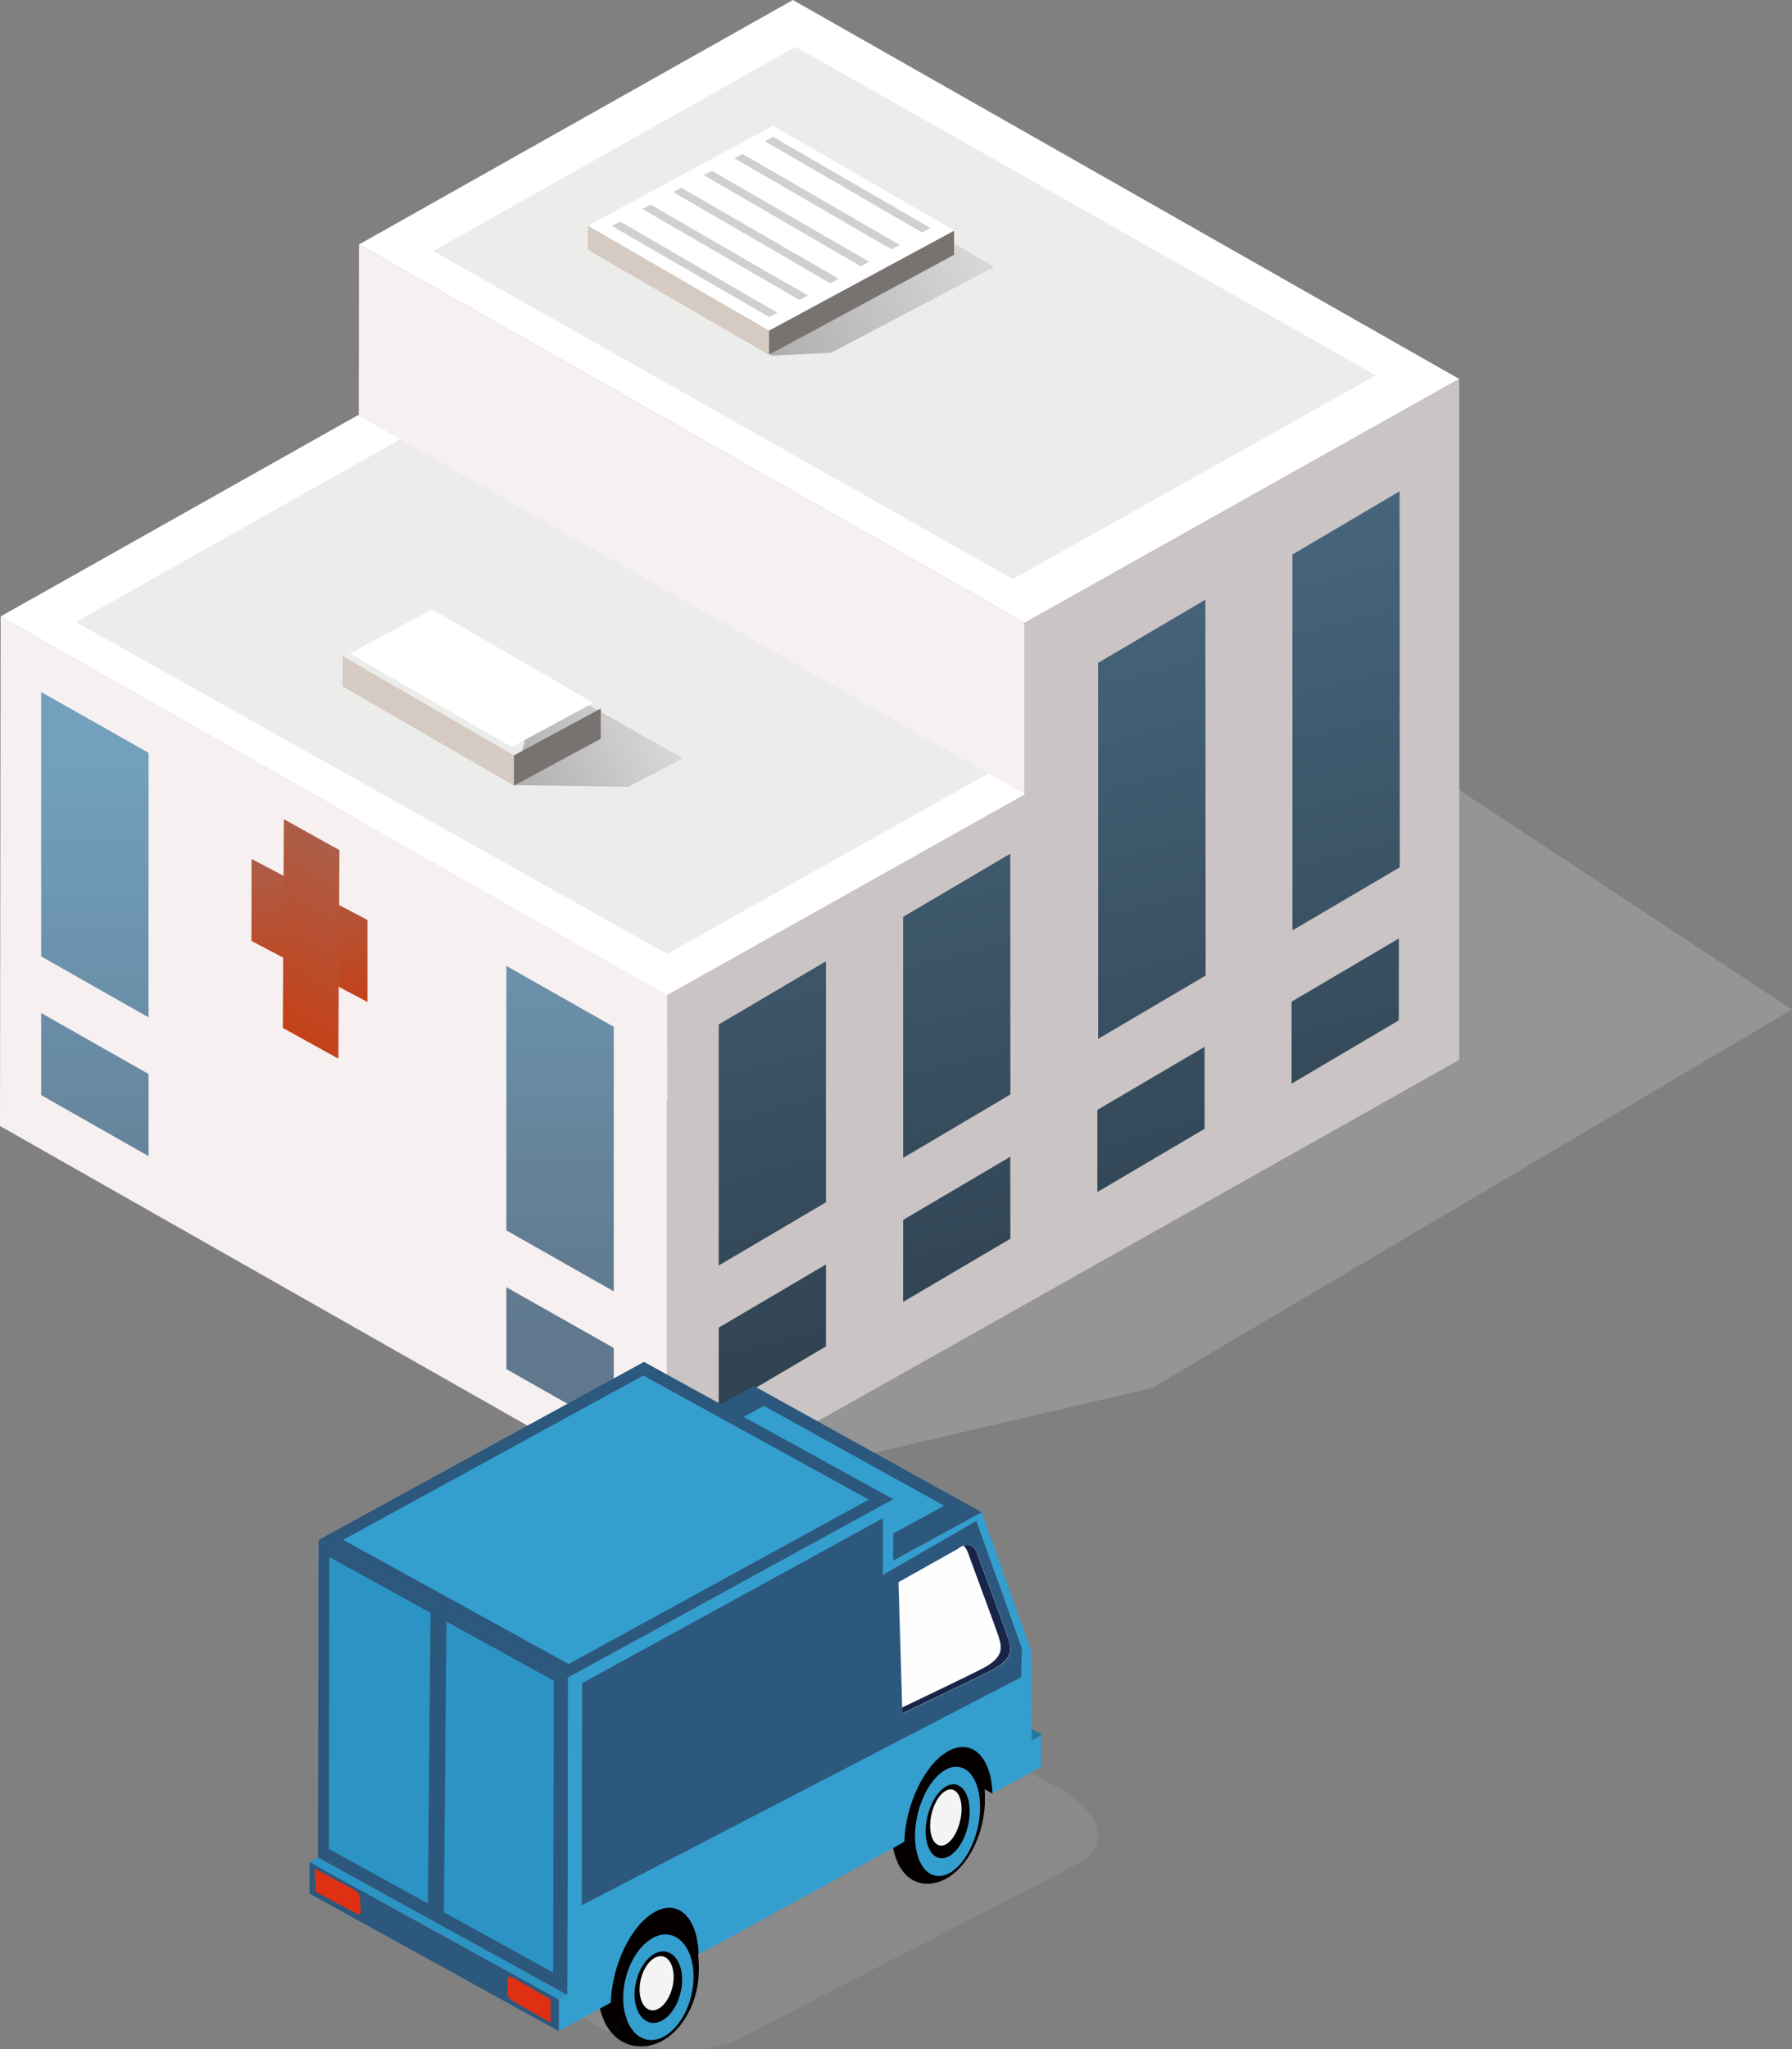 <?xml version="1.0" encoding="UTF-8"?>
<svg xmlns="http://www.w3.org/2000/svg" xmlns:xlink="http://www.w3.org/1999/xlink" viewBox="0 0 139.33 159.24">
  <rect x="0" y="0" width="139.33" height="159.24" fill="#808080" stroke="none"/>
  <defs>
    <style>
      .cls-1 {
        fill: #b5b5b5;
        opacity: .4;
      }

      .cls-1, .cls-2, .cls-3, .cls-4 {
        mix-blend-mode: multiply;
      }

      .cls-5 {
        fill: url(#linear-gradient-13);
      }

      .cls-6 {
        fill: url(#linear-gradient-2);
      }

      .cls-7 {
        fill: url(#linear-gradient-10);
      }

      .cls-8 {
        fill: url(#linear-gradient-12);
      }

      .cls-9 {
        fill: #df3013;
      }

      .cls-10 {
        fill: #cac4c4;
      }

      .cls-11 {
        fill: #2c587e;
      }

      .cls-2 {
        fill: url(#linear-gradient-16);
      }

      .cls-2, .cls-3 {
        opacity: .33;
      }

      .cls-12 {
        fill: #fff;
      }

      .cls-13 {
        fill: url(#_名称未設定グラデーション_2);
      }

      .cls-14 {
        fill: url(#linear-gradient-4);
      }

      .cls-15 {
        fill: url(#linear-gradient-3);
      }

      .cls-16 {
        fill: #d0d0d2;
      }

      .cls-17 {
        fill: url(#linear-gradient-5);
      }

      .cls-18 {
        isolation: isolate;
      }

      .cls-19 {
        fill: url(#linear-gradient-8);
      }

      .cls-20 {
        fill: url(#linear-gradient-14);
      }

      .cls-21 {
        fill: url(#linear-gradient-7);
      }

      .cls-22 {
        fill: url(#linear-gradient-9);
      }

      .cls-23 {
        fill: #f7f0f0;
      }

      .cls-24 {
        fill: #2c94c5;
      }

      .cls-25 {
        fill: url(#linear-gradient-11);
      }

      .cls-26 {
        fill: url(#linear-gradient-6);
      }

      .cls-3 {
        fill: url(#linear-gradient-15);
      }

      .cls-27 {
        fill: #d5cbc2;
      }

      .cls-28 {
        fill: #040000;
      }

      .cls-29 {
        fill: #f4f4f5;
      }

      .cls-30 {
        fill: #fefefe;
      }

      .cls-31 {
        fill: #23789f;
      }

      .cls-32 {
        fill: url(#linear-gradient);
      }

      .cls-33 {
        fill: #182448;
      }

      .cls-34 {
        fill: #787371;
      }

      .cls-35 {
        fill: #ececeb;
      }

      .cls-36 {
        fill: #349ecf;
      }

      .cls-37 {
        fill: url(#_名称未設定グラデーション_2-2);
      }

      .cls-4 {
        opacity: .5;
      }
    </style>
    <linearGradient id="linear-gradient" x1="7.38" y1="59.24" x2="7.38" y2="103.82" gradientUnits="userSpaceOnUse">
      <stop offset="0" stop-color="#72a0bd"/>
      <stop offset=".98" stop-color="#5f788d"/>
    </linearGradient>
    <linearGradient id="_名称未設定グラデーション_2" data-name="名称未設定グラデーション 2" x1="24.06" y1="39.93" x2="24.06" y2="84.52" gradientUnits="userSpaceOnUse">
      <stop offset="0" stop-color="#72a0bd"/>
      <stop offset=".98" stop-color="#d03400"/>
    </linearGradient>
    <linearGradient id="linear-gradient-2" x1="43.54" y1="59.25" x2="43.54" y2="103.83" xlink:href="#linear-gradient"/>
    <linearGradient id="linear-gradient-3" x1="42.23" y1="35.43" x2="66.39" y2="128.26" gradientUnits="userSpaceOnUse">
      <stop offset="0" stop-color="#4e718b"/>
      <stop offset="1" stop-color="#273540"/>
    </linearGradient>
    <linearGradient id="linear-gradient-4" x1="57.7" y1="31.42" x2="81.85" y2="124.23" xlink:href="#linear-gradient-3"/>
    <linearGradient id="linear-gradient-5" x1="46.47" y1="34.33" x2="70.62" y2="127.16" xlink:href="#linear-gradient-3"/>
    <linearGradient id="linear-gradient-6" x1="61.93" y1="30.3" x2="86.09" y2="123.14" xlink:href="#linear-gradient-3"/>
    <linearGradient id="linear-gradient-7" x1="73.92" y1="27.16" x2="98.09" y2="120.03" xlink:href="#linear-gradient-3"/>
    <linearGradient id="linear-gradient-8" x1="90.12" y1="22.96" x2="114.28" y2="115.8" xlink:href="#linear-gradient-3"/>
    <linearGradient id="linear-gradient-9" y1="59.25" y2="103.82" xlink:href="#linear-gradient"/>
    <linearGradient id="linear-gradient-10" x1="43.54" y1="59.24" x2="43.54" y2="103.82" xlink:href="#linear-gradient"/>
    <linearGradient id="linear-gradient-11" x1="79.67" y1="25.69" x2="103.83" y2="118.52" xlink:href="#linear-gradient-3"/>
    <linearGradient id="linear-gradient-12" x1="95.87" y1="21.48" x2="120.02" y2="114.3" xlink:href="#linear-gradient-3"/>
    <linearGradient id="_名称未設定グラデーション_2-2" data-name="名称未設定グラデーション 2" x1="23.92" y1="30.73" x2="23.92" y2="92.49" gradientTransform="translate(1.97 -19.22) rotate(29) scale(1.08 .92) skewX(25.07)" xlink:href="#_名称未設定グラデーション_2"/>
    <linearGradient id="linear-gradient-13" x1="3310.27" y1="5886.04" x2="3310.41" y2="5886.04" gradientTransform="translate(-333929.57 -56035.56) rotate(78.23) scale(64.43 -53.6) skewX(-13.37)" gradientUnits="userSpaceOnUse">
      <stop offset="0" stop-color="#070506"/>
      <stop offset=".74" stop-color="#040000"/>
      <stop offset="1" stop-color="#040000"/>
    </linearGradient>
    <linearGradient id="linear-gradient-14" x1="3300.44" y1="5883.64" x2="3300.58" y2="5883.64" gradientTransform="translate(-318661.39 -17411.38) rotate(78.75) scale(65.72 -52.55) skewX(-19.58)" xlink:href="#linear-gradient-13"/>
    <linearGradient id="linear-gradient-15" x1="58.74" y1="25.24" x2="78.81" y2="15.49" gradientUnits="userSpaceOnUse">
      <stop offset="0" stop-color="#333"/>
      <stop offset="1" stop-color="#ccc"/>
    </linearGradient>
    <linearGradient id="linear-gradient-16" x1="39.31" y1="59.66" x2="53.01" y2="53.01" xlink:href="#linear-gradient-15"/>
  </defs>
  <g class="cls-18">
    <g id="_レイヤー_2" data-name="レイヤー_2">
      <g id="_レイヤー_2-2" data-name="レイヤー_2">
        <g>
          <polygon class="cls-1" points="65.14 62.55 51.98 116.62 89.56 107.86 139.33 78.45 81.8 40.51 65.14 62.55"/>
          <g>
            <polygon class="cls-23" points="79.67 101.32 27.85 71.86 27.91 19 79.67 48.4 79.67 101.32"/>
            <polygon class="cls-12" points="79.67 48.4 27.91 19 61.65 0 113.46 29.45 79.67 48.4"/>
            <polygon class="cls-35" points="78.75 45 33.68 19.51 61.86 3.64 106.97 29.17 78.75 45"/>
            <polygon class="cls-23" points="51.87 116.95 0 87.5 .05 47.91 51.87 77.33 51.87 116.95"/>
            <polygon class="cls-35" points="51.87 77.33 .05 47.91 27.83 32.27 79.7 61.72 51.87 77.33"/>
            <polygon class="cls-12" points="51.87 74.13 5.9 48.34 31.13 34.13 27.83 32.27 .05 47.91 51.87 77.33 79.7 61.72 76.86 60.1 51.87 74.13"/>
            <polygon class="cls-10" points="79.67 48.4 79.68 61.73 51.87 77.33 51.9 117.01 113.46 82.36 113.46 29.45 79.67 48.4"/>
            <polygon class="cls-32" points="11.55 89.84 3.2 85.1 3.2 78.72 11.55 83.46 11.55 89.84"/>
            <polygon class="cls-13" points="28.57 77.86 19.55 73.12 19.56 66.75 28.57 71.49 28.57 77.86"/>
            <polygon class="cls-6" points="47.72 111.13 39.37 106.39 39.37 100.03 47.72 104.75 47.72 111.13"/>
            <polygon class="cls-15" points="55.88 109.54 64.22 104.63 64.22 98.26 55.88 103.17 55.88 109.54"/>
            <polygon class="cls-14" points="70.22 101.17 78.56 96.26 78.55 89.89 70.22 94.8 70.22 101.17"/>
            <polygon class="cls-17" points="55.88 98.34 64.22 93.43 64.22 74.7 55.88 79.61 55.88 98.34"/>
            <polygon class="cls-26" points="70.22 89.98 78.56 85.05 78.55 66.34 70.22 71.25 70.22 89.98"/>
            <polygon class="cls-21" points="85.32 92.63 93.66 87.72 93.66 81.35 85.32 86.25 85.32 92.63"/>
            <polygon class="cls-19" points="100.42 84.21 108.76 79.29 108.76 72.93 100.42 77.84 100.42 84.21"/>
            <polygon class="cls-22" points="11.55 79.06 3.2 74.32 3.2 53.78 11.55 58.5 11.55 79.06"/>
            <polygon class="cls-7" points="47.72 100.35 39.37 95.61 39.37 75.06 47.72 79.79 47.72 100.35"/>
            <polygon class="cls-25" points="85.38 80.73 93.74 75.81 93.72 46.6 85.38 51.51 85.38 80.73"/>
            <polygon class="cls-8" points="100.49 72.3 108.83 67.4 108.82 38.18 100.49 43.09 100.49 72.3"/>
            <polygon class="cls-37" points="26.31 82.27 21.99 79.88 22.07 63.66 26.39 66.06 26.31 82.27"/>
          </g>
        </g>
        <g>
          <g class="cls-4">
            <path class="cls-1" d="M67.28,132.12c-2.37-.32-4.68-.11-6.22.68l-26.33,12.03c-2.74,1.41-1.82,4.29,1.89,6.28l9.53,6.17c1.61.88,3.17,1.58,5.04,1.83,2.39.32,4.72.12,6.25-.67l26.28-13.56c2.75-1.4,1.95-4.16-1.75-6.12l-9.25-4.92c-1.63-.87-3.55-1.45-5.44-1.7h0Z"/>
          </g>
          <g>
            <path class="cls-31" d="M78.57,133.59l.66,2.36,1.8-1.19-2.46-1.16Z"/>
            <polygon class="cls-11" points="58.61 107.7 76.33 117.52 69.45 121.28 51.73 111.47 58.61 107.7"/>
            <polygon class="cls-11" points="24.07 144.7 43.46 155.38 43.45 157.84 24.06 147.15 24.07 144.7"/>
            <polygon class="cls-24" points="24.72 144.34 44.12 155.03 43.46 155.38 24.07 144.7 24.72 144.34"/>
            <polygon class="cls-11" points="24.77 119.67 44.17 130.36 44.12 155.03 24.72 144.34 24.77 119.67"/>
            <polygon class="cls-24" points="25.61 121 43.06 130.61 43.01 153.28 25.57 143.68 25.61 121"/>
            <polygon class="cls-11" points="34.51 149.08 33.26 148.56 33.48 124.56 34.72 125.08 34.51 149.08"/>
            <polygon class="cls-36" points="59.39 109.25 73.41 117.01 67.58 120.19 53.56 112.44 59.39 109.25"/>
            <polygon class="cls-11" points="50.07 105.83 69.46 116.51 44.17 130.36 24.77 119.67 50.07 105.83"/>
            <polygon class="cls-36" points="50.02 106.89 67.55 116.53 44.21 129.31 26.68 119.66 50.02 106.89"/>
            <polygon class="cls-28" points="77.17 139.38 71.68 136.32 74.36 134.23 78.16 135.98 77.17 139.38"/>
            <polygon class="cls-28" points="54.32 151.86 48.84 148.8 51.52 146.71 55.32 148.46 54.32 151.86"/>
            <g>
              <path class="cls-28" d="M54.33,153.34c-.12,3.04-2.06,5.58-4.33,5.68-2.27.09-3.65-1.98-3.54-5.03.14-3.03,2.21-5.93,4.47-6.02,2.27-.1,3.53,2.34,3.4,5.37Z"/>
              <path class="cls-36" d="M53.76,155.02c-.51,2.24-2.1,3.79-3.5,3.47-1.43-.33-2.16-2.42-1.64-4.66.53-2.24,2.09-3.79,3.51-3.46,1.41.33,2.15,2.41,1.63,4.65Z"/>
              <path class="cls-28" d="M52.92,154.82c-.35,1.52-1.41,2.57-2.37,2.35-.96-.23-1.45-1.64-1.1-3.15.35-1.52,1.41-2.57,2.37-2.35.96.23,1.46,1.63,1.1,3.15Z"/>
              <path class="cls-29" d="M52.28,154.4c-.26,1.15-1.04,1.97-1.71,1.8-.67-.16-1.02-1.22-.75-2.37.27-1.16,1.04-1.95,1.73-1.8.66.16,1,1.22.74,2.37Z"/>
              <path class="cls-5" d="M48.64,156.63l-.7.93-.96-.51c.05.13.13.27.2.39l.8.42.74-.96c-.02-.08-.06-.17-.07-.26h0Z"/>
            </g>
            <g>
              <path class="cls-28" d="M76.58,140.06c-.11,3.11-1.89,5.92-3.99,6.28-2.09.37-3.4-1.57-3.3-4.68.12-3.1,2.02-6.29,4.11-6.66,2.09-.36,3.29,1.96,3.17,5.06Z"/>
              <path class="cls-36" d="M76.06,141.84c-.48,2.34-1.92,4.1-3.23,3.93-1.32-.15-2.01-2.19-1.54-4.53.48-2.35,1.92-4.11,3.23-3.93,1.32.16,2,2.2,1.54,4.54Z"/>
              <path class="cls-28" d="M75.29,141.74c-.31,1.57-1.29,2.77-2.19,2.66-.89-.12-1.35-1.5-1.03-3.07.33-1.59,1.28-2.78,2.18-2.67.89.12,1.36,1.49,1.04,3.08Z"/>
              <path class="cls-29" d="M74.67,141.38c-.23,1.2-.94,2.12-1.56,2.04-.63-.08-.95-1.13-.71-2.33.25-1.2.95-2.11,1.59-2.03.62.08.94,1.12.69,2.31Z"/>
              <path class="cls-20" d="M71.32,144.07l-.64,1.03-.9-.41c.06.13.12.26.19.38l.74.33.68-1.06c-.03-.09-.06-.17-.07-.27h0Z"/>
            </g>
            <path class="cls-36" d="M80.21,135.27l-.06-7.07-3.82-10.68-6.88,3.76v-4.77s-25.28,13.85-25.28,13.85l-.05,24.66-.66.35v2.46s4.03-2.21,4.03-2.21c.09-2.92,1.58-6.03,3.43-7.05,1.84-1.01,3.33.48,3.4,3.31l15.99-8.75c.09-2.92,1.59-6.05,3.43-7.06,1.85-1,3.34.48,3.42,3.3l3.79-2.07v-2.45s-.75.42-.75.42Z"/>
            <polygon class="cls-11" points="79.45 128.09 75.91 118.19 68.64 122.39 68.65 117.98 45.26 130.8 45.23 148.06 79.39 130.34 79.45 128.09"/>
            <path class="cls-30" d="M74.51,120.33s1.02-.86,1.48.41c.71,1.94,2.2,5.96,2.4,6.57.26.82.46,1.6-1.31,2.5-1.77.91-6.92,3.35-6.92,3.35l-.3-10.21,4.65-2.61Z"/>
            <path class="cls-33" d="M78.38,127.31c-.2-.61-1.69-4.63-2.4-6.57-.27-.75-.74-.75-1.07-.63.12.11.25.27.34.52.7,1.93,2.2,5.95,2.4,6.57.25.81.45,1.59-1.32,2.49-1.36.69-4.71,2.3-6.19,3v.46s5.16-2.44,6.93-3.35c1.76-.9,1.57-1.68,1.31-2.5Z"/>
            <path class="cls-9" d="M42.82,157.19s-2.58-1.47-2.99-1.73c-.4-.24-.37-.51-.37-.51v-1.05s-.04-.47.44-.22c.48.27,2.91,1.7,2.91,1.7v1.81Z"/>
            <path class="cls-9" d="M24.54,147.01s2.7,1.45,3.13,1.66c.42.21.37-.09.37-.09l-.04-1.03s0-.45-.52-.73c-.5-.29-3.03-1.6-3.03-1.6l.1,1.79Z"/>
          </g>
        </g>
        <polygon class="cls-3" points="61.72 20.03 59.91 27.64 64.63 27.41 77.3 20.74 68.36 15.53 61.72 20.03"/>
        <g>
          <polygon class="cls-34" points="74.18 19.8 59.78 27.57 59.78 25.65 74.18 17.89 74.18 19.8"/>
          <polygon class="cls-27" points="59.78 27.57 45.7 19.41 45.7 17.5 59.78 25.65 59.78 27.57"/>
        </g>
        <g>
          <polygon class="cls-16" points="52.33 14.93 64.55 22.01 65.2 21.66 52.97 14.58 52.33 14.93"/>
          <polygon class="cls-16" points="54.7 13.61 66.93 20.69 67.58 20.34 55.35 13.27 54.7 13.61"/>
          <polygon class="cls-16" points="49.95 16.25 62.17 23.32 62.82 22.97 50.59 15.9 49.95 16.25"/>
          <polygon class="cls-16" points="57.08 12.29 69.31 19.37 69.95 19.02 57.73 11.94 57.08 12.29"/>
          <polygon class="cls-16" points="59.46 10.98 71.69 18.06 72.34 17.71 60.11 10.63 59.46 10.98"/>
          <polygon class="cls-16" points="47.56 17.56 59.8 24.64 60.44 24.3 48.22 17.21 47.56 17.56"/>
          <path class="cls-12" d="M45.72,17.54l14.08,8.15,14.4-7.77-14.09-8.15-14.39,7.77ZM59.8,24.64l-12.23-7.08.65-.35,12.23,7.09-.65.34ZM62.17,23.32l-12.23-7.08.64-.35,12.23,7.07-.65.35ZM64.55,22.01l-12.22-7.08.64-.35,12.23,7.08-.65.35ZM66.93,20.69l-12.23-7.08.65-.35,12.23,7.08-.65.35ZM69.31,19.37l-12.23-7.07.64-.35,12.23,7.08-.64.35ZM71.69,18.06l-12.23-7.08.65-.35,12.23,7.08-.64.35Z"/>
        </g>
        <polygon class="cls-2" points="41.78 53.4 39.97 61.01 48.84 61.14 53.11 58.93 41.61 52.44 41.78 53.4"/>
        <polygon class="cls-12" points="39.78 58.05 27.21 50.78 33.58 47.35 46.14 54.62 39.78 58.05"/>
        <polygon class="cls-34" points="46.71 57.41 39.96 61.05 39.96 58.7 46.71 55.06 46.71 57.41"/>
        <polygon class="cls-27" points="39.96 61.05 26.64 53.34 26.64 50.98 39.96 58.7 39.96 61.05"/>
      </g>
    </g>
  </g>
</svg>